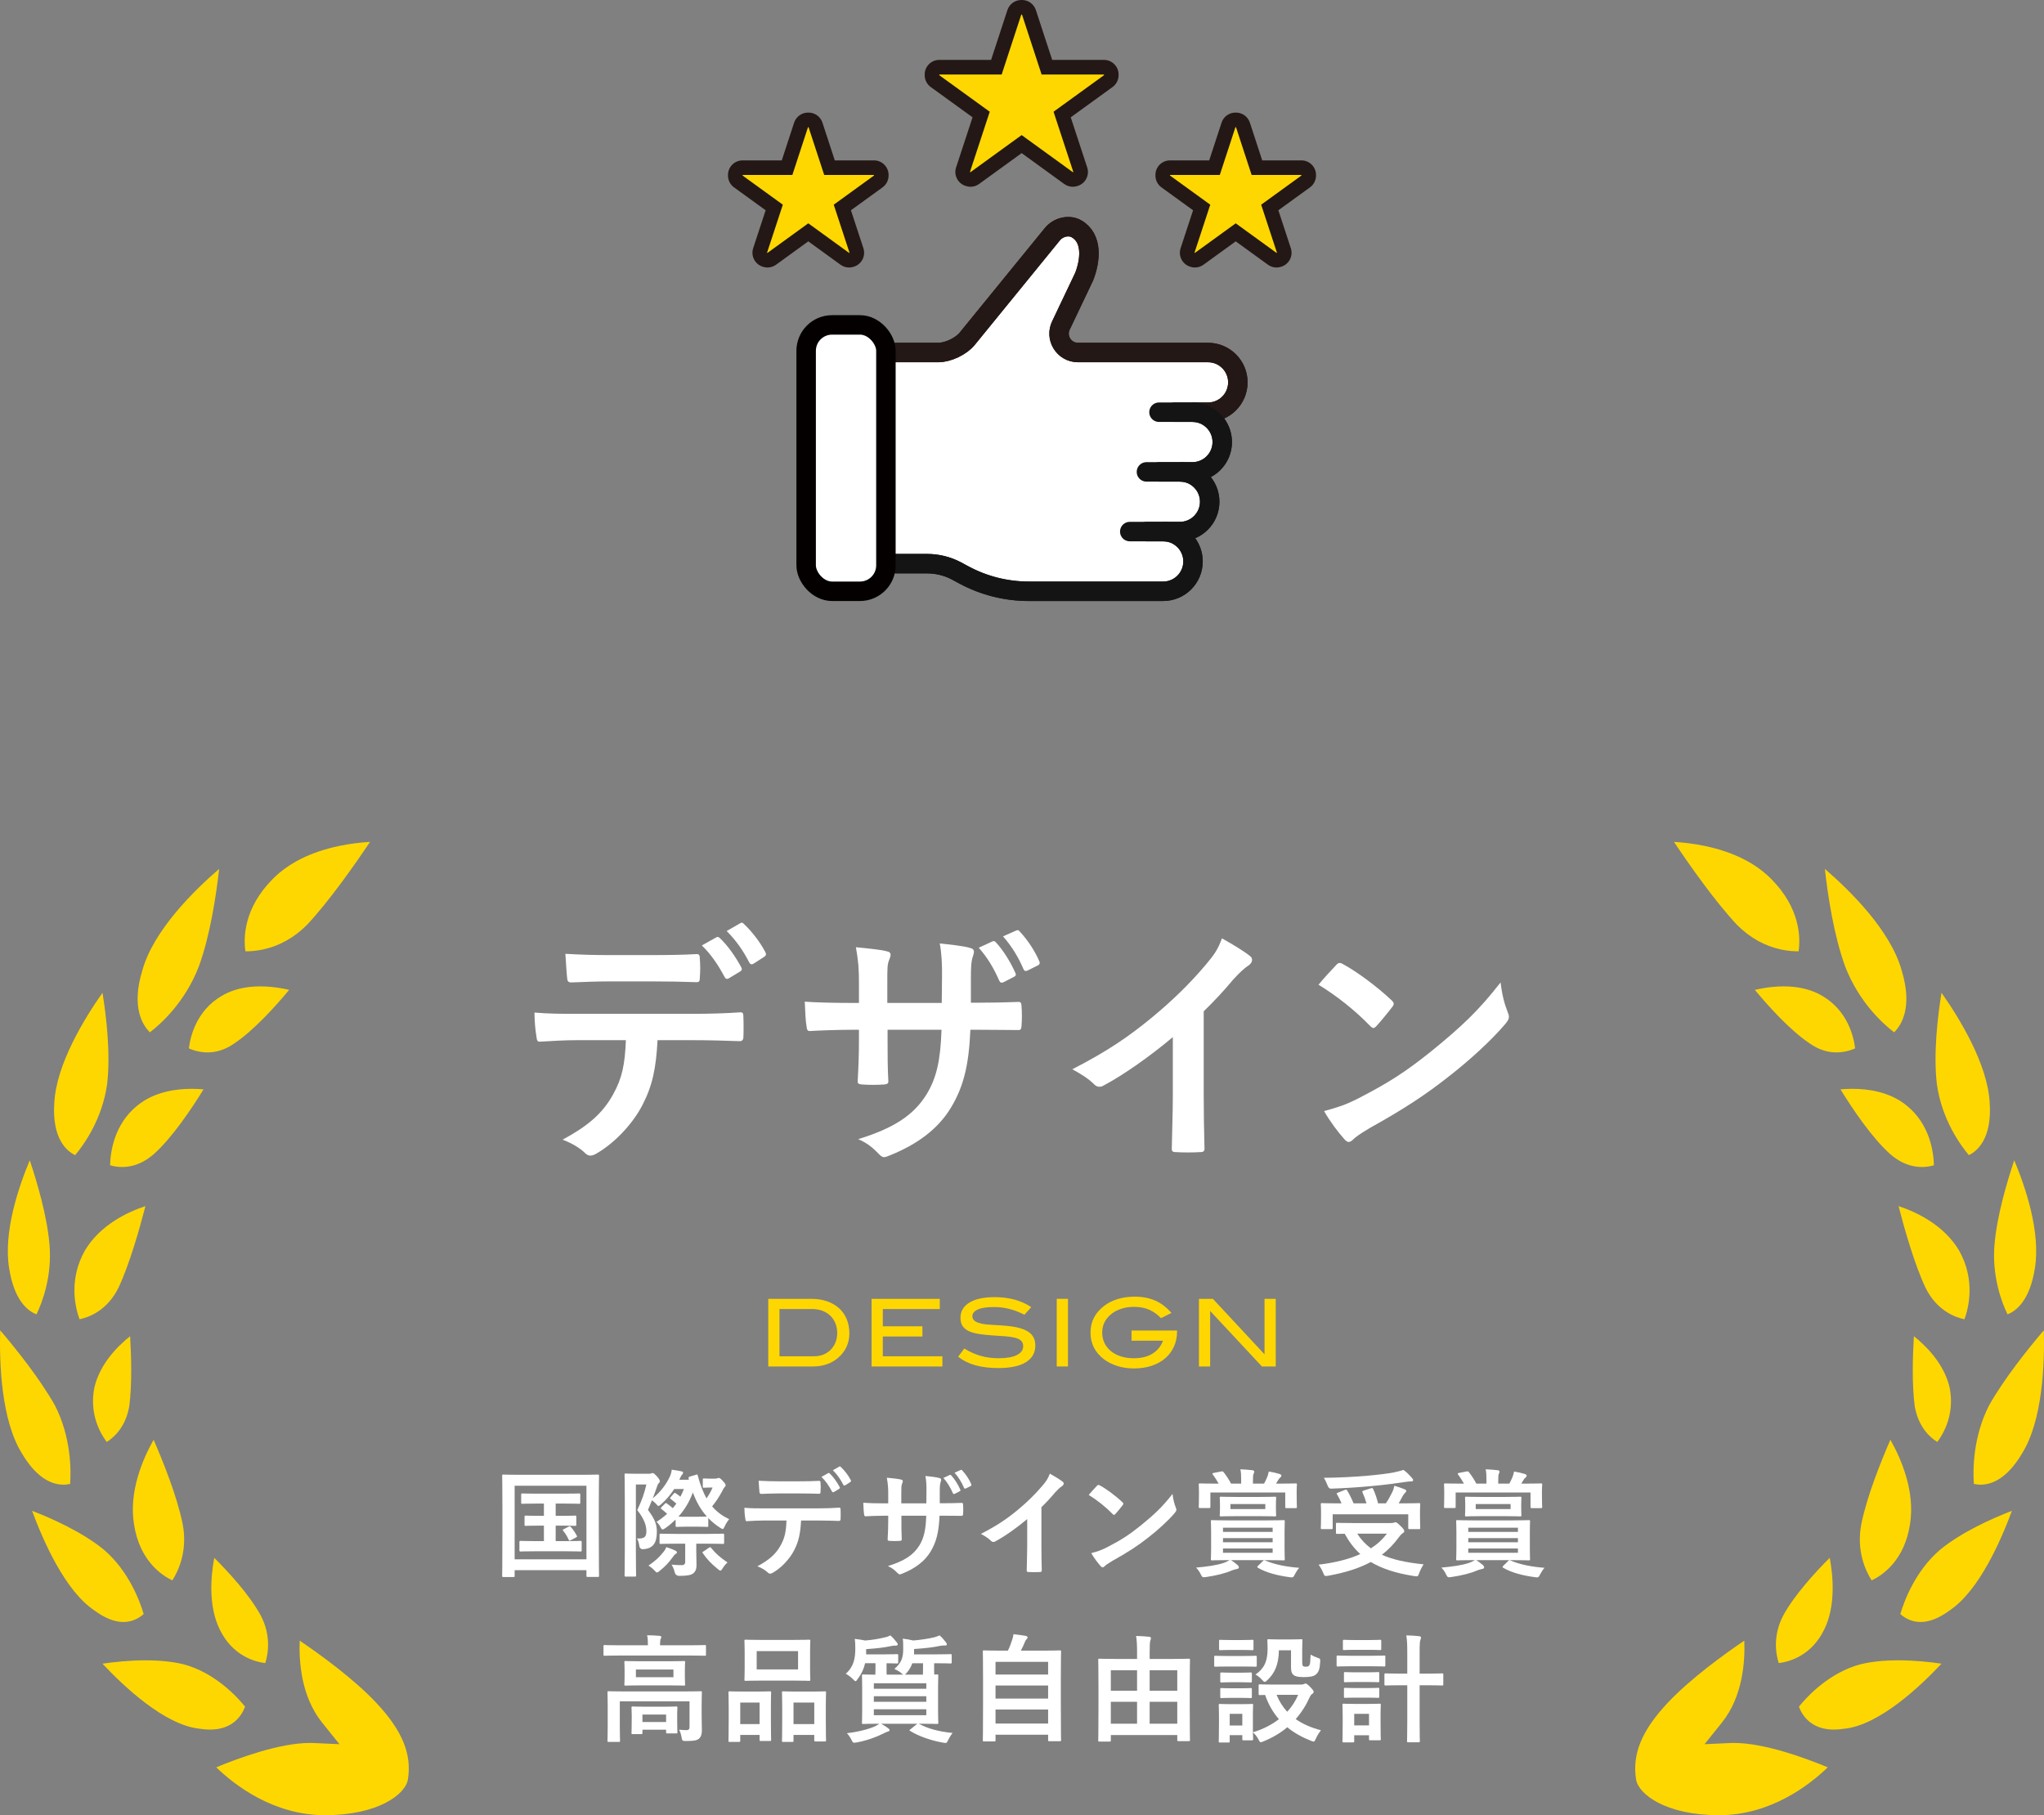 <?xml version="1.0" encoding="UTF-8"?><svg id="b" xmlns="http://www.w3.org/2000/svg" viewBox="0 0 420 373"><rect x="0" y="0" width="420" height="373" fill="#808080" stroke="none"/><defs><style>.d,.e,.f,.g{fill:#fff;}.d,.g,.h,.i{stroke-linecap:round;stroke-width:4px;}.d,.h{stroke:#231815;}.d,.h,.i{stroke-miterlimit:10;}.j{fill:#231815;}.f,.k{opacity:0;}.g{stroke:#040000;stroke-linejoin:round;}.l{fill:gold;}.h,.i{fill:none;}.i{stroke:#141414;}</style></defs><g id="c"><g class="k"><rect class="l" y="3" width="420" height="370" rx="30" ry="30"/></g><rect class="f" x="150" y="3" width="120" height="120"/><path class="d" d="M173.71,115.825h16.739c2.091,0,4.155.486,6.008,1.453.532.278,1.081.577,1.631.88,4.093,2.194,8.664,3.342,13.308,3.342h27.612c3.387,0,6.133-2.746,6.133-6.133,0-3.387-2.746-6.133-6.133-6.133h3.428c3.387,0,6.133-2.745,6.133-6.133s-2.746-6.133-6.133-6.133h2.577c3.387,0,6.133-2.745,6.133-6.132,0-3.387-2.746-6.133-6.133-6.133h3.207c3.387,0,6.133-2.745,6.133-6.133,0-3.387-2.745-6.133-6.133-6.133h-26.722c-2.912,0-4.787-3.088-3.444-5.672l.013-.026-.013.026,4.715-9.913c1.297-3.297,1.814-7.928-1.616-9.857h0c-1.512-.85-3.709-.345-4.908,1.126l-17.503,21.49c-1.266,1.555-3.942,2.826-5.947,2.826h-19.086"/><path class="h" d="M241.357,84.704h6.863c3.387,0,6.133-2.746,6.133-6.133h0c0-3.387-2.746-6.133-6.133-6.133h-26.722c-2.912,0-4.787-3.088-3.444-5.672l.014-.026-.014.026,4.715-9.913c1.298-3.298,1.814-7.929-1.615-9.857h-0c-1.511-.85-3.709-.345-4.908,1.127l-17.503,21.49c-1.266,1.554-3.942,2.826-5.947,2.826h-8.586"/><path class="i" d="M184.21,115.825h6.239c2.091,0,4.155.486,6.008,1.453.533.278,1.08.577,1.631.88,4.093,2.194,8.664,3.342,13.308,3.342h27.612c3.387,0,6.133-2.746,6.133-6.133h0c0-3.387-2.746-6.133-6.133-6.133h-6.863"/><path class="i" d="M238.15,96.969h6.863c3.387,0,6.133-2.745,6.133-6.132h0c0-3.387-2.746-6.133-6.133-6.133h-6.863"/><path class="i" d="M235.573,109.234h6.863c3.387,0,6.133-2.746,6.133-6.133h0c0-3.387-2.746-6.133-6.133-6.133h-6.863"/><rect class="g" x="165.647" y="66.763" width="16.391" height="54.737" rx="5.328" ry="5.328"/><path class="l" d="M199.416,36.879c-.168,0-.337-.028-.5-.086l-.11-.039c-.769-.272-1.179-1.108-.925-1.882l3.724-11.338-9.479-6.864c-.39-.282-.62-.734-.62-1.215v-.146c0-.829.671-1.5,1.5-1.5h11.732l3.69-11.275c.202-.616.777-1.033,1.426-1.033h.146c.648,0,1.224.417,1.426,1.033l3.69,11.275h11.732c.829,0,1.5.671,1.5,1.5v.146c0,.481-.23.933-.62,1.215l-9.478,6.864,3.724,11.339c.253.772-.154,1.605-.919,1.88l-.109.039c-.165.059-.336.088-.506.088-.312,0-.621-.097-.88-.286l-9.632-6.981-9.63,6.981c-.259.188-.568.286-.88.286Z"/><path class="j" d="M210,3l4.029,12.308h12.819v.146l-10.365,7.506,4.065,12.379-.109.039-10.513-7.62-10.511,7.62-.11-.039,4.066-12.379-10.366-7.506v-.146h12.819l4.029-12.308h.146M210,0h-.146c-1.297,0-2.448.834-2.851,2.067l-3.353,10.241h-10.645c-1.657,0-3,1.343-3,3v.146c0,.962.461,1.866,1.241,2.43l8.592,6.222-3.383,10.298c-.509,1.551.315,3.224,1.855,3.766l.11.039c.324.114.661.17.995.17.624,0,1.242-.195,1.761-.571l8.75-6.343,8.752,6.344c.519.376,1.137.571,1.761.571.339,0,.679-.057,1.007-.174l.109-.039c1.533-.547,2.35-2.215,1.843-3.762l-3.382-10.298,8.591-6.222c.779-.564,1.24-1.468,1.24-2.43v-.146c0-1.657-1.343-3-3-3h-10.645l-3.353-10.241c-.404-1.233-1.554-2.067-2.851-2.067h0Z"/><path class="l" d="M157.7,53.469c-.167,0-.334-.028-.496-.084-.771-.27-1.272-1.139-1.018-1.915l2.902-8.835-7.383-5.347c-.39-.282-.62-.734-.62-1.215v-.117c0-.829.671-1.5,1.5-1.5h9.14l2.876-8.786c.202-.616.777-1.033,1.426-1.033h.117c.648,0,1.224.417,1.426,1.033l2.876,8.786h9.14c.829,0,1.5.671,1.5,1.5v.117c0,.481-.23.933-.62,1.215l-7.382,5.346,2.902,8.836c.254.774-.156,1.61-.925,1.882-.178.063-.375.095-.574.095-.322,0-.646-.085-.894-.264l-7.507-5.441-7.505,5.441c-.259.188-.568.286-.88.286Z"/><path class="j" d="M166.144,26.137l3.214,9.819h10.227v.117l-8.269,5.989,3.243,9.876-.087.031-8.387-6.079-8.386,6.079-.088-.031,3.244-9.876-8.27-5.989v-.117h10.227l3.214-9.819h.117M166.144,23.137h-.117c-1.297,0-2.448.834-2.851,2.067l-2.538,7.753h-8.053c-1.657,0-3,1.343-3,3v.117c0,.962.461,1.866,1.241,2.43l6.496,4.704-2.561,7.795c-.51,1.552.316,3.226,1.857,3.767l.088.031c.323.113.659.169.993.169.624,0,1.242-.195,1.761-.571l6.625-4.803,6.626,4.803c.519.376,1.137.571,1.761.571.338,0,.678-.057,1.005-.173l.087-.031c1.534-.545,2.353-2.215,1.845-3.763l-2.56-7.795,6.495-4.704c.779-.564,1.24-1.468,1.24-2.43v-.117c0-1.657-1.343-3-3-3h-8.053l-2.538-7.753c-.404-1.233-1.554-2.067-2.851-2.067h0Z"/><path class="l" d="M245.528,53.469c-.167,0-.334-.028-.496-.084-.771-.27-1.272-1.139-1.018-1.915l2.902-8.835-7.383-5.347c-.39-.282-.62-.734-.62-1.215v-.117c0-.829.671-1.5,1.5-1.5h9.14l2.876-8.786c.202-.616.777-1.033,1.426-1.033h.117c.648,0,1.224.417,1.426,1.033l2.876,8.786h9.14c.829,0,1.5.671,1.5,1.5v.117c0,.481-.23.933-.62,1.215l-7.382,5.346,2.902,8.836c.254.774-.156,1.61-.925,1.882-.178.063-.375.095-.574.095-.322,0-.646-.085-.894-.264l-7.507-5.441-7.505,5.441c-.259.188-.568.286-.88.286Z"/><path class="j" d="M253.973,26.137l3.214,9.819h10.227v.117l-8.269,5.989,3.243,9.876-.087.031-8.387-6.079-8.386,6.079-.088-.031,3.244-9.876-8.27-5.989v-.117h10.227l3.214-9.819h.117M253.973,23.137h-.117c-1.297,0-2.448.834-2.851,2.067l-2.538,7.753h-8.053c-1.657,0-3,1.343-3,3v.117c0,.962.461,1.866,1.241,2.43l6.496,4.704-2.561,7.795c-.51,1.552.316,3.226,1.857,3.767l.088.031c.323.114.659.169.993.169.624,0,1.242-.195,1.761-.571l6.625-4.803,6.626,4.803c.519.376,1.137.571,1.761.571.338,0,.678-.057,1.005-.173l.087-.031c1.534-.545,2.353-2.215,1.845-3.763l-2.56-7.795,6.495-4.704c.779-.564,1.24-1.468,1.24-2.43v-.117c0-1.657-1.343-3-3-3h-8.053l-2.538-7.753c-.404-1.233-1.554-2.067-2.851-2.067h0Z"/><path class="e" d="M135.112,213.741c-.312,5.825-1.04,9.312-3.071,13.267-2.08,4.058-5.825,7.856-9.155,9.834-.571.366-1.094.625-1.562.625-.361,0-.728-.156-1.094-.518-1.04-1.045-2.808-2.085-4.629-2.759,5.098-2.759,8.169-5.308,10.356-9.263,1.924-3.433,2.441-6.245,2.651-11.187h-9.888c-2.598,0-5.151.156-7.803.312-.469.049-.625-.312-.679-.991-.259-1.455-.415-3.433-.415-4.995,2.915.264,5.83.264,8.848.264h23.359c4.062,0,7.08-.107,10.146-.312.522,0,.576.312.576,1.04.049.674.049,3.33,0,4.004,0,.679-.312.884-.781.884-2.705-.103-6.299-.205-9.888-.205h-6.973ZM124.81,201.671c-2.393,0-4.473.103-7.388.205-.679,0-.835-.259-.884-.884-.156-1.25-.21-3.12-.366-4.995,3.643.21,6.299.259,8.638.259h9.575c2.915,0,6.191-.049,8.794-.205.518,0,.625.312.625.986.103,1.25.103,2.549,0,3.799,0,.728-.107.991-.679.991-2.808-.107-5.879-.156-8.74-.156h-9.575ZM147.183,192.613c.264-.156.469-.103.732.156,1.509,1.406,3.174,3.696,4.419,6.04.156.308.156.571-.259.83l-2.339,1.406c-.366.205-.625.103-.835-.264-1.353-2.549-2.808-4.683-4.683-6.504l2.964-1.665ZM152.129,189.703c.312-.21.469-.107.728.156,1.768,1.665,3.433,3.901,4.424,5.825.156.312.205.625-.264.938l-2.183,1.406c-.469.259-.728.049-.884-.264-1.196-2.339-2.656-4.473-4.634-6.45l2.812-1.611Z"/><path class="e" d="M201.318,206.041c2.549,0,5.464-.054,7.856-.156.625-.054.674.259.728.83.103,1.304.103,2.812,0,4.111-.054.679-.156.884-.884.835-1.768,0-4.941-.054-7.495-.054h-2.129c-.312,7.441-1.46,11.812-4.009,16.025-2.603,4.321-6.816,7.441-12.28,9.678-.728.312-1.143.469-1.455.469s-.571-.156-.991-.571c-1.558-1.611-2.549-2.344-4.316-3.125,7.388-2.285,11.396-4.941,14.048-9.209,2.031-3.33,2.861-6.919,3.071-13.267h-11.084v1.875c0,3.066,0,5.879.156,8.638.054.571-.312.674-.884.728-1.353.103-3.071.103-4.478,0-.674-.054-.986-.156-.933-.728.151-2.71.259-5.259.259-8.535v-1.978h-1.562c-2.808,0-6.973.156-8.584.259-.415,0-.571-.312-.625-.986-.21-1.094-.259-2.915-.366-5.049,2.188.156,5.571.259,9.575.259h1.562v-3.794c0-3.33-.107-4.634-.625-7.651,2.705.259,5.254.522,6.348.835.571.103.781.361.781.728,0,.312-.156.674-.312,1.089-.366.938-.366,1.46-.366,5v3.794h11.187l.054-5.098c.054-2.915-.103-5.308-.469-7.129,1.978.21,4.839.522,6.089.884.728.156.938.42.938.835,0,.205-.054.518-.21.938-.361.986-.415,2.339-.415,4.575v4.946h1.821ZM203.921,193.448c.259-.103.469-.103.728.21,1.406,1.509,2.915,3.848,4.004,6.294.156.366.107.571-.312.781l-2.129,1.094c-.42.205-.679.103-.889-.312-1.143-2.603-2.441-4.79-4.214-6.768l2.812-1.299ZM208.809,191.212c.312-.156.469-.107.732.205,1.66,1.772,3.174,4.111,4.004,6.089.156.312.156.679-.312.884l-2.08,1.04c-.469.21-.679.054-.835-.259-1.04-2.446-2.393-4.683-4.214-6.763l2.705-1.196Z"/><path class="e" d="M247.339,225.03c0,3.594.054,6.66.156,10.825.054.674-.21.884-.781.884-1.665.103-3.54.103-5.205,0-.571,0-.776-.21-.728-.835.054-3.745.21-7.124.21-10.664v-12.124c-4.58,3.853-10.146,7.803-14.312,9.99-.259.156-.518.21-.776.21-.42,0-.732-.156-1.094-.522-1.196-1.196-2.915-2.236-4.478-3.071,7.183-3.691,11.606-6.709,16.392-10.664,4.111-3.384,7.856-7.026,11.084-10.874,1.768-2.085,2.446-3.125,3.276-5.361,2.344,1.299,4.634,2.705,5.776,3.643.312.21.415.522.415.781,0,.415-.312.884-.728,1.143-.884.576-1.719,1.353-3.12,2.861-2.031,2.446-3.955,4.478-6.089,6.558v17.222Z"/><path class="e" d="M274.57,198.287c.205-.259.469-.415.728-.415.21,0,.415.103.679.259,2.651,1.406,6.973,4.58,9.937,7.388.312.312.469.522.469.728,0,.21-.103.42-.312.679-.781,1.04-2.5,3.12-3.228,3.901-.259.259-.415.415-.625.415-.205,0-.415-.156-.674-.415-3.125-3.228-6.87-6.191-10.615-8.481,1.143-1.406,2.651-3.018,3.643-4.058ZM279.097,225.709c6.348-3.281,9.731-5.464,14.985-9.678,6.348-5.151,9.834-8.481,14.258-14.155.312,2.603.781,4.37,1.455,6.089.156.366.259.679.259.991,0,.464-.259.884-.83,1.558-2.759,3.228-7.231,7.388-11.968,11.03-4.316,3.384-8.691,6.299-15.713,10.2-2.344,1.406-3.018,1.924-3.486,2.393-.312.312-.625.522-.938.522-.259,0-.571-.21-.884-.576-1.304-1.455-2.915-3.589-4.165-5.771,2.656-.732,4.268-1.196,7.026-2.603Z"/><path class="e" d="M103.447,324.058c-.239,0-.264-.02-.264-.264,0-.166.049-1.772.049-9.199v-4.766c0-4.741-.049-6.421-.049-6.562,0-.239.024-.264.264-.264.166,0,.957.049,3.188.049h13.008c2.227,0,3.018-.049,3.184-.049.239,0,.264.024.264.264,0,.142-.049,1.821-.049,5.747v5.562c0,7.422.049,9.053.049,9.199,0,.239-.024.264-.264.264h-2.061c-.239,0-.264-.024-.264-.264v-1.128h-14.756v1.147c0,.244-.024.264-.264.264h-2.036ZM105.747,320.421h14.756v-15.117h-14.756v15.117ZM115.425,311.485c1.919,0,2.588-.049,2.734-.049.239,0,.259.024.259.264v1.582c0,.239-.02.264-.259.264-.146,0-.815-.049-2.734-.049h-1.245v3.184h1.963c2.231,0,2.949-.049,3.091-.049.264,0,.288.024.288.264v1.655c0,.239-.024.264-.288.264-.142,0-.859-.049-3.091-.049h-6.035c-2.227,0-2.944.049-3.091.049-.264,0-.288-.024-.288-.264v-1.655c0-.239.024-.264.288-.264.146,0,.864.049,3.091.049h1.655v-3.184h-.938c-1.963,0-2.632.049-2.778.049-.239,0-.264-.024-.264-.264v-1.582c0-.239.024-.264.264-.264.146,0,.815.049,2.778.049h.938v-2.52h-1.392c-2.158,0-2.9.049-3.042.049-.215,0-.239-.024-.239-.264v-1.602c0-.239.024-.264.239-.264.142,0,.884.044,3.042.044h5.557c2.183,0,2.925-.044,3.066-.044.215,0,.239.024.239.264v1.602c0,.239-.024.264-.239.264-.142,0-.884-.049-3.066-.049h-1.748v2.52h1.245ZM116.865,313.687c.239-.122.283-.073.479.142.43.503.767.986,1.172,1.729.098.19.098.239-.19.381l-1.03.552c-.312.166-.361.098-.479-.166-.239-.552-.693-1.318-1.104-1.772-.166-.195-.073-.22.19-.361l.962-.503Z"/><path class="e" d="M146.948,303.843c.22,0,.386-.049.435-.073.117-.049.19-.073.312-.073.19,0,.381.122.811.601.503.527.601.742.601.884,0,.146-.098.288-.215.41-.166.166-.337.479-.503.835-.601,1.128-1.27,2.134-2.061,3.115.957,1.128,2.085,1.943,3.496,2.637-.356.43-.669.933-.908,1.46-.19.386-.264.552-.41.552-.117,0-.283-.098-.547-.264-.913-.576-1.704-1.245-2.422-1.987v1.558c0,.239-.024.264-.264.264-.142,0-.552-.049-2.061-.049h-2.061c-1.484,0-1.914.049-2.061.049-.239,0-.264-.024-.264-.264v-1.245c-.669.645-1.362,1.245-2.129,1.772-.264.166-.435.264-.552.264-.146,0-.239-.146-.386-.41-.264-.552-.552-.884-.859-1.147.811-.527,1.533-1.079,2.178-1.655-.337-.332-.718-.645-1.147-.981-.22-.142-.195-.19.024-.43l.62-.625c.215-.239.264-.239.479-.073.454.312.815.601,1.196.938.264-.288.483-.625.723-.938-.386-.332-.723-.62-1.128-.933-.117-.073-.166-.117-.166-.19s.068-.146.19-.264l.552-.649c.117-.117.166-.166.239-.166s.142.049.239.122c.337.215.625.43.908.669.264-.503.503-1.006.723-1.582h-1.992c-.767,1.177-1.675,2.251-2.705,3.14-.264.215-.405.337-.527.337-.142,0-.264-.146-.527-.459-.215-.239-.552-.503-.815-.693l-.815,1.963c1.44,1.968,1.821,2.949,1.821,4.531,0,2.3-.791,3.398-2.778,3.545q-.742.049-.835-.742c-.098-.625-.264-1.152-.483-1.465,1.44.073,1.943-.215,1.943-1.484,0-1.196-.454-2.539-1.87-4.336.981-2.109,1.436-3.398,1.87-5.269h-2.158v13.535c0,3.281.049,5.005.049,5.127,0,.239-.024.264-.264.264h-1.87c-.215,0-.239-.024-.239-.264,0-.146.049-1.772.049-5.103v-10.376c0-3.354-.049-5.005-.049-5.171,0-.239.024-.264.239-.264.171,0,.698.044,1.797.044h2.949c.215,0,.381-.02.479-.068.117-.049.215-.073.337-.073.166,0,.332.122.933.767.454.552.503.718.503.908,0,.171-.049.288-.215.41-.171.166-.288.479-.386.791-.264.767-.527,1.509-.835,2.3,1.626-1.318,2.827-2.925,3.613-4.697.146-.405.244-.791.288-1.172.742.093,1.465.239,1.968.332.288.073.356.171.356.288,0,.122-.068.239-.142.337-.122.098-.239.239-.41.625l-.215.479h1.968c-.024-.049-.049-.122-.049-.195-.073-.239-.024-.381.239-.454l1.221-.356c.288-.098.312-.146.386.093.522,1.968,1.123,3.501,1.816,4.746.483-.698.913-1.44,1.25-2.231h-.576c-.649,0-1.03.049-1.177.049-.239,0-.264-.024-.264-.264v-1.387c0-.239.024-.264.264-.264.146,0,.503.049,1.465.049h.811ZM136.289,318.956c.239-.264.479-.669.625-1.05.718.239,1.362.479,1.914.762.195.098.264.22.264.312,0,.122-.068.239-.215.312-.239.122-.381.312-.601.625-.767,1.074-1.558,1.963-2.754,2.896-.264.215-.381.312-.503.312-.166,0-.288-.142-.576-.454-.332-.361-.859-.767-1.196-.957,1.484-1.006,2.373-1.895,3.042-2.759ZM138.975,317.208c-2.256,0-3.042.049-3.188.049-.239,0-.264-.024-.264-.264v-1.558c0-.264.024-.288.264-.288.146,0,.933.049,3.188.049h6.372c2.251,0,3.018-.049,3.159-.049.264,0,.288.024.288.288v1.558c0,.239-.024.264-.288.264-.142,0-.908-.049-3.159-.049h-2.275v1.68c0,.718.044,1.865.044,2.754,0,.864-.264,1.367-.742,1.724-.454.288-1.123.454-2.778.454q-.767,0-.957-.742c-.142-.596-.386-1.172-.645-1.558.859.073,1.65.098,2.153.098.386,0,.649-.215.649-.669v-3.74h-1.821ZM143.213,311.675c1.436,0,1.87-.049,2.036-.049-1.196-1.318-2.134-2.92-2.876-4.937-.742,1.992-1.748,3.594-2.969,4.961.288.024.791.024,1.748.024h2.061ZM145.659,318.048c.117-.098.215-.122.259-.122.098,0,.146.073.22.171.908,1.123,1.914,2.012,3.354,2.969-.337.264-.723.742-.986,1.177-.215.356-.332.503-.479.503-.117,0-.288-.122-.576-.361-1.245-1.006-2.178-1.963-3.042-3.232-.142-.22-.093-.22.195-.386l1.055-.718Z"/><path class="e" d="M164.604,312.442c-.146,2.681-.479,4.287-1.416,6.108-.957,1.87-2.681,3.618-4.214,4.526-.264.171-.503.288-.718.288-.171,0-.337-.073-.503-.239-.479-.479-1.294-.957-2.134-1.27,2.349-1.27,3.76-2.441,4.766-4.263.889-1.582,1.128-2.876,1.226-5.151h-4.556c-1.196,0-2.368.073-3.594.142-.215.024-.283-.142-.308-.454-.122-.669-.195-1.582-.195-2.3,1.343.122,2.686.122,4.072.122h10.757c1.87,0,3.262-.049,4.673-.146.239,0,.264.146.264.479.024.312.024,1.533,0,1.846,0,.312-.142.405-.361.405-1.245-.044-2.896-.093-4.551-.093h-3.208ZM159.858,306.885c-1.099,0-2.061.044-3.398.093-.312,0-.386-.117-.41-.405-.068-.576-.093-1.44-.166-2.3,1.675.093,2.9.117,3.975.117h4.409c1.343,0,2.852-.024,4.048-.093.239,0,.288.142.288.454.049.576.049,1.172,0,1.748,0,.337-.049.454-.312.454-1.294-.044-2.705-.068-4.023-.068h-4.409ZM170.161,302.716c.122-.073.215-.049.337.073.693.645,1.46,1.699,2.036,2.778.073.142.073.264-.122.381l-1.074.649c-.171.093-.288.049-.386-.122-.625-1.172-1.294-2.153-2.158-2.993l1.367-.767ZM172.437,301.373c.146-.093.215-.049.337.073.815.767,1.582,1.797,2.036,2.681.073.146.098.288-.122.435l-1.006.645c-.215.122-.332.024-.405-.117-.552-1.079-1.221-2.061-2.134-2.974l1.294-.742Z"/><path class="e" d="M193.94,308.897c1.177,0,2.515-.024,3.618-.073.288-.024.312.122.337.386.049.596.049,1.289,0,1.89-.024.312-.073.41-.41.386-.811,0-2.275-.024-3.447-.024h-.981c-.146,3.423-.674,5.435-1.846,7.378-1.196,1.987-3.14,3.423-5.654,4.453-.337.146-.527.22-.669.22-.146,0-.264-.073-.454-.264-.723-.742-1.177-1.079-1.992-1.44,3.403-1.055,5.249-2.275,6.47-4.238.933-1.533,1.318-3.188,1.411-6.108h-5.103v.859c0,1.416,0,2.71.073,3.979.024.264-.142.312-.405.332-.625.049-1.416.049-2.061,0-.312-.02-.454-.068-.435-.332.073-1.245.122-2.422.122-3.931v-.908h-.718c-1.294,0-3.213.068-3.955.117-.19,0-.264-.142-.288-.454-.093-.503-.117-1.343-.166-2.324,1.006.073,2.563.122,4.409.122h.718v-1.748c0-1.533-.049-2.134-.288-3.525,1.245.122,2.422.239,2.925.386.264.049.356.166.356.332,0,.146-.068.312-.142.503-.166.435-.166.674-.166,2.305v1.748h5.146l.024-2.349c.024-1.343-.049-2.446-.215-3.281.913.093,2.227.239,2.803.405.337.073.43.19.43.386,0,.093-.02.239-.093.43-.171.454-.19,1.079-.19,2.109v2.275h.835ZM195.142,303.096c.117-.044.215-.044.332.098.649.693,1.343,1.772,1.846,2.9.073.166.049.264-.142.356l-.986.503c-.19.098-.308.049-.405-.142-.527-1.196-1.128-2.202-1.938-3.115l1.294-.601ZM197.393,302.066c.142-.068.215-.044.332.098.771.815,1.465,1.895,1.846,2.803.073.146.073.312-.142.41l-.957.479c-.22.093-.312.024-.386-.122-.479-1.123-1.104-2.153-1.938-3.115l1.245-.552Z"/><path class="e" d="M213.989,317.642c0,1.65.024,3.066.073,4.98.024.312-.093.405-.356.405-.767.049-1.631.049-2.397,0-.264,0-.361-.093-.337-.381.024-1.724.098-3.281.098-4.912v-5.581c-2.109,1.772-4.673,3.594-6.587,4.6-.122.073-.239.098-.361.098-.19,0-.337-.073-.503-.239-.552-.552-1.343-1.03-2.061-1.416,3.306-1.699,5.342-3.091,7.549-4.912,1.89-1.558,3.613-3.232,5.103-5.005.811-.957,1.123-1.436,1.509-2.466,1.074.596,2.129,1.245,2.656,1.675.146.098.195.239.195.361,0,.19-.146.405-.337.527-.41.264-.791.62-1.44,1.313-.933,1.128-1.816,2.061-2.803,3.022v7.93Z"/><path class="e" d="M225.386,305.328c.093-.122.215-.195.337-.195.093,0,.19.049.308.122,1.226.645,3.213,2.109,4.575,3.403.146.142.22.239.22.332,0,.098-.049.195-.146.312-.356.479-1.147,1.44-1.484,1.797-.122.122-.19.19-.288.19s-.19-.068-.312-.19c-1.436-1.484-3.159-2.852-4.888-3.906.527-.645,1.226-1.387,1.68-1.865ZM227.471,317.95c2.92-1.509,4.478-2.515,6.899-4.453,2.92-2.373,4.526-3.906,6.562-6.519.142,1.201.361,2.012.669,2.803.073.171.122.312.122.459,0,.215-.122.405-.386.718-1.27,1.484-3.33,3.398-5.508,5.078-1.987,1.558-3.999,2.896-7.236,4.692-1.074.649-1.387.889-1.602,1.104-.146.146-.288.239-.435.239-.117,0-.264-.093-.405-.264-.601-.669-1.343-1.65-1.919-2.656,1.226-.337,1.968-.552,3.237-1.201Z"/><path class="e" d="M252.954,320.587c.547.361.884.625,1.338,1.006.264.239.264.386.264.527,0,.122-.142.239-.405.288-.288.049-.527.117-1.006.288-1.367.596-3.188,1.055-5.317,1.362-.215.024-.41.049-.503.049-.288,0-.361-.142-.601-.62-.239-.503-.601-1.03-.957-1.367,2.227-.19,4.238-.479,5.654-.957.308-.098.859-.337,1.245-.576h-.312c-2.3,0-3.14.049-3.281.049-.239,0-.264-.024-.264-.264,0-.146.049-.767.049-2.183v-3.374c0-1.416-.049-2.036-.049-2.183,0-.239.024-.264.264-.264.142,0,.981.049,3.159.049h8.169c2.324,0,3.164-.049,3.311-.049.264,0,.283.024.283.264,0,.146-.044.767-.044,2.183v3.374c0,1.416.044,2.036.044,2.183,0,.239-.02.264-.283.264-.146,0-.986-.049-3.311-.049h-7.446ZM250.894,302.379c.308-.049.381-.049.527.122.527.669,1.123,1.558,1.533,2.368h2.08v-.645c0-1.104-.02-1.675-.166-2.3.889.024,1.655.098,2.49.19.22.024.361.146.361.264,0,.195-.049.312-.142.479-.098.239-.122.649-.122,1.558v.454h2.275c.239-.381.386-.762.601-1.221.142-.332.264-.693.381-1.27.791.122,1.582.312,2.275.527.195.073.312.19.312.312,0,.19-.098.288-.239.405-.19.146-.312.337-.43.527-.146.264-.288.503-.435.718h.84c2.227,0,3.018-.044,3.188-.044.239,0,.264.024.264.264,0,.142-.049.552-.049,1.123v.938c0,2.012.049,2.344.049,2.466,0,.264-.024.288-.264.288h-1.87c-.239,0-.264-.024-.264-.288v-2.925h-15.381v2.925c0,.239-.024.264-.264.264h-1.846c-.264,0-.283-.024-.283-.264,0-.146.044-.479.044-2.466v-.747c0-.762-.044-1.147-.044-1.313,0-.239.02-.264.283-.264.146,0,.962.044,3.164.044h.649c-.337-.596-.767-1.289-1.177-1.816-.166-.22-.142-.337.166-.386l1.489-.288ZM258.916,307.603c2.134,0,2.876-.049,3.018-.049.264,0,.288.024.288.264,0,.142-.044.405-.044,1.245v1.006c0,.84.044,1.104.044,1.245,0,.264-.024.288-.288.288-.142,0-.884-.049-3.018-.049h-5.005c-2.109,0-2.852.049-3.018.049-.239,0-.264-.024-.264-.288,0-.142.049-.405.049-1.245v-1.006c0-.84-.049-1.079-.049-1.245,0-.239.024-.264.264-.264.166,0,.908.049,3.018.049h5.005ZM251.299,314.791h10.205v-.864h-10.205v.864ZM261.504,316.92v-.859h-10.205v.859h10.205ZM261.504,318.189h-10.205v.889h10.205v-.889ZM252.832,310.093h7.163v-1.03h-7.163v1.03ZM259.468,320.801c.239-.239.312-.239.503-.142,1.943.835,4.287,1.294,6.997,1.509-.312.312-.649.859-.913,1.362-.239.483-.332.601-.596.601-.122,0-.239,0-.527-.049-2.446-.332-4.697-.908-6.445-1.914-.215-.122-.19-.215.049-.454l.933-.913Z"/><path class="e" d="M285.771,312.969c.356,0,.576-.049.645-.073.122-.049.215-.098.312-.098.215,0,.43.146,1.128.84.596.576.693.815.693,1.006,0,.171-.098.264-.288.386-.166.117-.454.332-.791.815-1.055,1.436-2.202,2.632-3.521,3.638,2.227,1.006,5.005,1.606,8.574,1.968-.356.527-.669,1.172-.908,1.797-.19.527-.239.669-.552.669-.098,0-.264-.024-.454-.049-3.735-.576-6.611-1.509-8.936-2.896-2.446,1.313-5.317,2.202-8.745,2.822-.239.049-.361.049-.503.049-.264,0-.337-.142-.527-.62-.264-.649-.645-1.294-.957-1.704,3.403-.405,6.25-1.123,8.574-2.178-1.27-1.152-2.3-2.515-3.208-4.17-.889,0-1.44.024-1.533.024-.239,0-.264-.024-.264-.264v-1.748c0-.239.024-.264.264-.264.142,0,.933.049,3.257.049h7.739ZM276.333,306.163c.288-.117.381-.068.503.146.454.767.933,1.699,1.294,2.612h2.656c-.215-.767-.503-1.558-.815-2.231-.093-.215-.044-.308.244-.405l1.46-.454c.264-.073.356-.098.479.142.405.864.791,1.987,1.006,2.949h1.606c.576-.84,1.006-1.68,1.387-2.446.171-.381.264-.693.361-1.172.815.239,1.484.479,2.085.718.239.098.356.19.356.361,0,.142-.117.264-.264.405-.19.19-.332.386-.527.742-.239.454-.479.913-.767,1.392h1.03c2.207,0,2.998-.049,3.14-.049.239,0,.264.024.264.264,0,.142-.049.552-.049,1.196v1.392c0,1.533.049,2.085.049,2.227,0,.239-.024.264-.264.264h-1.938c-.239,0-.264-.024-.264-.264v-2.778h-15.527v2.778c0,.239-.02.264-.259.264h-1.919c-.239,0-.264-.024-.264-.264,0-.142.049-.693.049-2.251v-1.201c0-.811-.049-1.196-.049-1.362,0-.239.024-.264.264-.264.142,0,.933.049,3.14.049h.859c-.264-.649-.596-1.318-.908-1.821-.142-.215-.142-.264.19-.386l1.392-.552ZM290.107,303.673c.166.19.264.337.264.503,0,.146-.122.239-.386.239-.308,0-.693.024-1.147.098-2.349.337-4.194.601-7.09.864-2.539.239-5.439.43-8.218.522q-.527.024-.767-.718c-.215-.552-.459-1.099-.742-1.509,3.042-.024,6.177-.19,8.979-.43,2.397-.215,4.028-.43,5.366-.669.84-.171,1.44-.337,2.017-.527.693.479,1.221,1.074,1.724,1.626ZM278.896,315.147c.767,1.226,1.699,2.207,2.803,3.018,1.338-.859,2.417-1.865,3.281-3.018h-6.084Z"/><path class="e" d="M303.354,320.587c.547.361.884.625,1.338,1.006.264.239.264.386.264.527,0,.122-.142.239-.405.288-.288.049-.527.117-1.006.288-1.367.596-3.188,1.055-5.317,1.362-.215.024-.41.049-.503.049-.288,0-.361-.142-.601-.62-.239-.503-.601-1.03-.957-1.367,2.227-.19,4.238-.479,5.654-.957.308-.098.859-.337,1.245-.576h-.312c-2.3,0-3.14.049-3.281.049-.239,0-.264-.024-.264-.264,0-.146.049-.767.049-2.183v-3.374c0-1.416-.049-2.036-.049-2.183,0-.239.024-.264.264-.264.142,0,.981.049,3.159.049h8.169c2.324,0,3.164-.049,3.311-.049.264,0,.283.024.283.264,0,.146-.044.767-.044,2.183v3.374c0,1.416.044,2.036.044,2.183,0,.239-.02.264-.283.264-.146,0-.986-.049-3.311-.049h-7.446ZM301.294,302.379c.308-.049.381-.049.527.122.527.669,1.123,1.558,1.533,2.368h2.08v-.645c0-1.104-.02-1.675-.166-2.3.889.024,1.655.098,2.49.19.22.024.361.146.361.264,0,.195-.049.312-.142.479-.098.239-.122.649-.122,1.558v.454h2.275c.239-.381.386-.762.601-1.221.142-.332.264-.693.381-1.27.791.122,1.582.312,2.275.527.195.073.312.19.312.312,0,.19-.098.288-.239.405-.19.146-.312.337-.43.527-.146.264-.288.503-.435.718h.84c2.227,0,3.018-.044,3.188-.044.239,0,.264.024.264.264,0,.142-.049.552-.049,1.123v.938c0,2.012.049,2.344.049,2.466,0,.264-.024.288-.264.288h-1.87c-.239,0-.264-.024-.264-.288v-2.925h-15.381v2.925c0,.239-.024.264-.264.264h-1.846c-.264,0-.283-.024-.283-.264,0-.146.044-.479.044-2.466v-.747c0-.762-.044-1.147-.044-1.313,0-.239.02-.264.283-.264.146,0,.962.044,3.164.044h.649c-.337-.596-.767-1.289-1.177-1.816-.166-.22-.142-.337.166-.386l1.489-.288ZM309.316,307.603c2.134,0,2.876-.049,3.018-.049.264,0,.288.024.288.264,0,.142-.044.405-.044,1.245v1.006c0,.84.044,1.104.044,1.245,0,.264-.024.288-.288.288-.142,0-.884-.049-3.018-.049h-5.005c-2.109,0-2.852.049-3.018.049-.239,0-.264-.024-.264-.288,0-.142.049-.405.049-1.245v-1.006c0-.84-.049-1.079-.049-1.245,0-.239.024-.264.264-.264.166,0,.908.049,3.018.049h5.005ZM301.699,314.791h10.205v-.864h-10.205v.864ZM311.904,316.92v-.859h-10.205v.859h10.205ZM311.904,318.189h-10.205v.889h10.205v-.889ZM303.232,310.093h7.163v-1.03h-7.163v1.03ZM309.868,320.801c.239-.239.312-.239.503-.142,1.943.835,4.287,1.294,6.997,1.509-.312.312-.649.859-.913,1.362-.239.483-.332.601-.596.601-.122,0-.239,0-.527-.049-2.446-.332-4.697-.908-6.445-1.914-.215-.122-.19-.215.049-.454l.933-.913Z"/><path class="e" d="M127.31,340.191c-2.153,0-2.896.049-3.042.049-.239,0-.264-.024-.264-.264v-1.675c0-.239.024-.264.264-.264.146,0,.889.049,3.042.049h5.82v-.073c0-.791-.02-1.416-.166-1.987.889,0,1.724.044,2.539.117.239.024.386.122.386.239,0,.171-.098.288-.171.479-.044.195-.093.503-.093,1.152v.073h6.133c2.153,0,2.896-.049,3.042-.049.239,0,.264.024.264.264v1.675c0,.239-.024.264-.264.264-.146,0-.889-.049-3.042-.049h-14.448ZM144.175,352.481c0,1.294.049,2.3.049,3.042,0,.649-.098,1.294-.576,1.729-.43.381-.981.503-2.705.503-.742,0-.767-.049-.889-.742-.093-.576-.288-1.177-.503-1.582.723.068,1.03.093,1.533.093.386,0,.601-.166.601-.669v-5.249h-14.326v5.371c0,1.772.049,2.583.049,2.705,0,.239-.024.264-.264.264h-2.061c-.239,0-.264-.024-.264-.264,0-.146.049-.864.049-2.705v-4.648c0-1.68-.049-2.397-.049-2.539,0-.239.024-.264.264-.264.166,0,.957.044,3.232.044h12.412c2.275,0,3.066-.044,3.232-.044.239,0,.264.024.264.264,0,.142-.049.981-.049,2.729v1.963ZM137.422,341.368c2.178,0,2.944-.049,3.091-.049.239,0,.264.024.264.264,0,.166-.049.527-.049,1.558v1.46c0,.981.049,1.367.049,1.509,0,.239-.024.264-.264.264-.146,0-.913-.049-3.091-.049h-5.776c-2.178,0-2.944.049-3.091.049-.239,0-.264-.024-.264-.264,0-.142.049-.527.049-1.509v-1.46c0-1.03-.049-1.392-.049-1.558,0-.239.024-.264.264-.264.146,0,.913.049,3.091.049h5.776ZM130.02,356.339c-.239,0-.264-.024-.264-.264,0-.166.049-.552.049-2.754v-.889c0-.908-.049-1.362-.049-1.509,0-.239.024-.264.264-.264.142,0,.767.049,2.588.049h3.735c1.797,0,2.417-.049,2.588-.049.239,0,.264.024.264.264,0,.146-.049.576-.049,1.27v1.055c0,2.158.049,2.539.049,2.686,0,.239-.024.264-.264.264h-1.772c-.264,0-.288-.024-.288-.264v-.503h-4.863v.645c0,.239-.024.264-.264.264h-1.724ZM138.379,343.067h-7.715v1.582h7.715v-1.582ZM132.007,353.848h4.863v-1.533h-4.863v1.533Z"/><path class="e" d="M149.946,357.945c-.239,0-.264-.024-.264-.288,0-.142.049-.815.049-4.478v-2.231c0-2.3-.049-2.969-.049-3.135,0-.244.024-.264.264-.264.171,0,.767.044,2.539.044h3.14c1.797,0,2.398-.044,2.564-.044.239,0,.264.02.264.264,0,.142-.049.835-.049,2.729v2.515c0,3.594.049,4.287.049,4.434,0,.239-.024.264-.264.264h-1.87c-.215,0-.239-.024-.239-.264v-.981h-3.975v1.147c0,.264-.024.288-.264.288h-1.895ZM152.104,354.278h3.975v-4.429h-3.975v4.429ZM163.027,336.983c2.275,0,3.042-.049,3.213-.049.239,0,.264.024.264.264,0,.166-.049.791-.049,2.227v3.477c0,1.436.049,2.061.049,2.202,0,.264-.024.288-.264.288-.171,0-.938-.049-3.213-.049h-6.611c-2.251,0-3.042.049-3.188.049-.239,0-.264-.024-.264-.288,0-.142.049-.767.049-2.202v-3.477c0-1.436-.049-2.061-.049-2.227,0-.239.024-.264.264-.264.146,0,.938.049,3.188.049h6.611ZM155.483,343.043h8.501v-3.76h-8.501v3.76ZM160.918,357.945c-.215,0-.239-.024-.239-.264,0-.166.049-.84.049-4.502v-2.231c0-2.275-.049-2.969-.049-3.115,0-.264.024-.283.239-.283.171,0,.791.044,2.637.044h3.306c1.846,0,2.466-.044,2.612-.044.239,0,.264.02.264.283,0,.146-.049.84-.049,2.759v2.563c0,3.594.049,4.263.049,4.404,0,.264-.024.288-.264.288h-1.895c-.239,0-.264-.024-.264-.288v-1.05h-4.263v1.172c0,.239-.024.264-.264.264h-1.87ZM163.052,354.278h4.263v-4.429h-4.263v4.429Z"/><path class="e" d="M185.615,344.122c-.117-.049-.215-.122-.356-.264-.435-.386-.962-.669-1.484-.908,1.436-1.25,1.816-2.256,1.816-4.121,0-.864,0-1.606-.093-2.109.84.098,1.436.215,2.153.381,1.509-.117,3.164-.381,4.292-.645.405-.122.767-.239,1.123-.405.503.43.815.811,1.27,1.387.122.146.215.288.215.454,0,.122-.068.239-.288.239-.259,0-.547-.02-.957.049-1.582.337-3.281.527-5.483.674v.811c0,.098-.024.195-.024.288h4.238c2.324,0,3.14-.049,3.281-.049.22,0,.239.024.239.288v1.367c0,.239-.02.264-.239.264-.142,0-.957-.049-3.281-.049h-.093v1.152c0,.527,0,.908.02,1.172.312,0,.508-.024.576-.024.239,0,.264.024.264.264,0,.166-.049.864-.049,2.446v4.766c0,1.582.049,2.275.049,2.417,0,.264-.024.288-.264.288-.166,0-1.006-.049-3.33-.049h-.405c1.914,1.055,4.214,1.631,6.924,1.895-.337.43-.649.933-.889,1.436-.215.459-.312.625-.552.625-.117,0-.283-.024-.547-.073-2.422-.43-4.937-1.294-6.709-2.393-.239-.146-.215-.171.068-.361l1.392-1.128h-7.451c.503.288.981.552,1.44.913.239.166.308.264.308.361,0,.166-.093.283-.356.332-.264.073-.527.215-.938.41-1.313.669-3.232,1.411-5.435,1.821-.239.044-.41.068-.527.068-.264,0-.337-.117-.576-.596-.215-.459-.527-.913-.933-1.367,2.153-.239,4.429-.791,5.82-1.436.288-.146.552-.288.84-.508-2.324,0-3.14.049-3.286.049-.259,0-.283-.024-.283-.288,0-.142.044-.835.044-2.417v-4.766c0-1.582-.044-2.28-.044-2.446,0-.239.024-.264.283-.264.122,0,.791.049,2.471.049,0-.264.024-.649.024-1.172v-1.177h-2.134c-.239,1.079-.693,2.134-1.509,3.213-.215.308-.312.479-.454.479-.122,0-.264-.146-.527-.41-.479-.479-.957-.835-1.484-1.123,1.65-1.44,1.963-3.164,1.963-5.225,0-.742-.024-1.411-.122-1.938.791.093,1.465.19,2.158.332,1.533-.117,2.9-.356,4.023-.645.41-.073.815-.215,1.128-.405.503.405.84.811,1.294,1.387.117.146.239.288.239.454,0,.122-.122.264-.361.264-.215,0-.503-.024-.908.073-1.631.337-3.066.503-5.225.645v1.079h3.428c2.085,0,2.754-.049,2.896-.049.244,0,.264.024.264.288v1.367c0,.239-.02.264-.264.264-.117,0-.693-.024-2.129-.049v1.177c0,.522,0,.908.024,1.172h3.423ZM179.556,345.894v1.128h10.781v-1.128h-10.781ZM190.337,349.703v-1.147h-10.781v1.147h10.781ZM190.337,351.236h-10.781v1.221h10.781v-1.221ZM187.461,341.773c-.239.674-.601,1.343-1.123,1.943-.171.215-.312.356-.435.405h3.74c0-.264.02-.649.02-1.196v-1.152h-2.202Z"/><path class="e" d="M202.217,357.847c-.244,0-.264-.024-.264-.264,0-.142.044-1.411.044-7.808v-4.434c0-4.453-.044-5.771-.044-5.942,0-.239.02-.264.264-.264.166,0,1.006.049,3.325.049h1.558c.386-.767.601-1.387.889-2.251.117-.312.19-.669.264-1.128.815.073,1.87.244,2.563.361.215.049.337.19.337.312,0,.142-.098.239-.195.337-.166.19-.288.356-.356.571-.239.576-.459,1.079-.84,1.797h4.673c2.324,0,3.159-.049,3.33-.049.239,0,.264.024.264.264,0,.146-.049,1.489-.049,5.298v5.054c0,6.396.049,7.666.049,7.783,0,.244-.024.264-.264.264h-2.134c-.239,0-.264-.02-.264-.264v-1.074h-10.806v1.123c0,.239-.024.264-.264.264h-2.08ZM204.561,344.097h10.806v-2.612h-10.806v2.612ZM215.366,349.034v-2.686h-10.806v2.686h10.806ZM215.366,354.161v-2.876h-10.806v2.876h10.806Z"/><path class="e" d="M225.928,357.872c-.239,0-.264-.024-.264-.239,0-.166.049-1.27.049-6.997v-4.165c0-4.072-.049-5.225-.049-5.366,0-.239.024-.264.264-.264.166,0,.957.049,3.257.049h4.458v-1.27c0-1.465-.024-2.28-.195-3.452.913.024,1.846.073,2.686.166.215,0,.361.146.361.288,0,.171-.073.337-.146.576-.073.312-.117.767-.117,2.397v1.294h4.766c2.3,0,3.091-.049,3.257-.049.239,0,.264.024.264.264,0,.142-.049,1.294-.049,4.814v4.673c0,5.698.049,6.802.049,6.943,0,.22-.024.244-.264.244h-2.085c-.239,0-.264-.024-.264-.244v-1.006h-13.652v1.104c0,.215-.024.239-.264.239h-2.061ZM228.252,347.427h5.391v-4.214h-5.391v4.214ZM233.643,354.205v-4.502h-5.391v4.502h5.391ZM236.23,343.214v4.214h5.674v-4.214h-5.674ZM241.904,354.205v-4.502h-5.674v4.502h5.674Z"/><path class="e" d="M255.41,340.289c1.821,0,2.422-.049,2.563-.049.239,0,.264.024.264.264v1.699c0,.264-.024.288-.264.288-.142,0-.742-.044-2.563-.044h-3.115c-1.821,0-2.417.044-2.539.044-.239,0-.264-.024-.264-.288v-1.699c0-.239.024-.264.264-.264.122,0,.718.049,2.539.049h3.115ZM267.388,346.158c.264,0,.41-.049.527-.098.098-.044.215-.117.361-.117.166,0,.454.215.908.669.552.576.742.84.742,1.006,0,.215-.068.312-.264.435-.19.117-.381.332-.571.742-.698,1.582-1.655,3.091-2.852,4.453,1.436,1.006,3.159,1.772,5.195,2.3-.381.479-.767,1.079-1.03,1.68-.215.454-.288.645-.479.645-.117,0-.288-.073-.552-.166-1.816-.718-3.472-1.631-4.863-2.778-1.362,1.147-2.993,2.129-4.883,2.896-.264.122-.435.171-.552.171-.195,0-.288-.171-.503-.601-.288-.527-.649-1.03-1.128-1.411.024.957.049,1.27.049,1.362,0,.239-.024.264-.264.264h-1.699c-.239,0-.264-.024-.264-.264v-.791h-2.588v1.245c0,.244-.024.264-.264.264h-1.704c-.264,0-.283-.02-.283-.264,0-.166.044-.718.044-3.613v-1.533c0-1.514-.044-2.085-.044-2.256,0-.239.02-.264.283-.264.146,0,.649.049,2.183.049h2.134c1.553,0,2.036-.049,2.202-.049.239,0,.264.024.264.264,0,.146-.049.723-.049,1.846v3.716c2.109-.625,3.906-1.582,5.342-2.686-1.196-1.387-2.153-3.018-2.827-4.98-.693,0-1.006.024-1.079.024-.239,0-.259-.024-.259-.288v-1.68c0-.215.02-.239.259-.239.146,0,.84.049,2.925.049h5.581ZM255.122,337.008c1.558,0,2.012-.049,2.158-.049.264,0,.288.024.288.264v1.606c0,.239-.024.264-.288.264-.146,0-.601-.049-2.158-.049h-2.178c-1.558,0-2.036.049-2.183.049-.239,0-.264-.024-.264-.264v-1.606c0-.239.024-.264.264-.264.146,0,.625.049,2.183.049h2.178ZM254.932,343.717c1.46,0,1.895-.049,2.012-.049.264,0,.288.024.288.239v1.558c0,.239-.024.264-.288.264-.117,0-.552-.049-2.012-.049h-1.895c-1.46,0-1.89.049-2.036.049-.239,0-.264-.024-.264-.264v-1.558c0-.215.024-.239.264-.239.146,0,.576.049,2.036.049h1.895ZM254.932,346.925c1.46,0,1.895-.049,2.012-.049.264,0,.288.024.288.264v1.533c0,.239-.024.264-.288.264-.117,0-.552-.049-2.012-.049h-1.895c-1.46,0-1.89.049-2.036.049-.239,0-.264-.024-.264-.264v-1.533c0-.239.024-.264.264-.264.146,0,.576.049,2.036.049h1.895ZM252.681,352.169v2.397h2.588v-2.397h-2.588ZM262.788,339.117c-.049,3.018-.908,4.741-2.349,6.108-.264.264-.43.381-.571.381-.146,0-.312-.142-.576-.454-.361-.405-.889-.84-1.318-1.055,1.606-1.104,2.49-2.515,2.49-5.225,0-1.074-.049-1.626-.049-1.772,0-.239.024-.264.288-.264.146,0,.576.049,2.109.049h2.397c1.533,0,2.012-.049,2.153-.049.239,0,.264.024.264.264,0,.146-.049.723-.049,1.943v2.49c0,.386.024.669.171.815.117.117.288.142.669.142.337,0,.503-.117.649-.332.142-.239.19-.815.239-2.158.381.239.957.503,1.411.649.601.19.576.239.552.859-.073,1.44-.312,2.109-.864,2.563-.405.386-1.172.552-2.441.552-.981,0-1.655-.098-2.036-.337-.479-.308-.649-.835-.649-1.65v-3.521h-2.49ZM262.31,348.267c.552,1.338,1.27,2.49,2.183,3.472,1.006-1.079,1.748-2.275,2.251-3.472h-4.434Z"/><path class="e" d="M281.855,340.24c1.821,0,2.422-.049,2.563-.049.215,0,.239.024.239.264v1.704c0,.264-.024.288-.239.288-.142,0-.742-.049-2.563-.049h-4.409c-1.816,0-2.417.049-2.539.049-.239,0-.264-.024-.264-.288v-1.704c0-.239.024-.264.264-.264.122,0,.723.049,2.539.049h4.409ZM283.677,353.897c0,2.778.049,3.306.049,3.447,0,.239-.024.264-.264.264h-1.895c-.239,0-.264-.024-.264-.264v-.767h-3.042v1.201c0,.239-.024.264-.264.264h-1.865c-.264,0-.288-.024-.288-.264,0-.146.049-.698.049-3.594v-1.582c0-1.509-.049-2.085-.049-2.251,0-.239.024-.264.288-.264.142,0,.645.044,2.178.044h2.949c1.533,0,2.036-.044,2.202-.044.239,0,.264.024.264.264,0,.142-.049.718-.049,1.841v1.704ZM281.377,337.008c1.533,0,2.012-.049,2.158-.049.264,0,.283.024.283.264v1.582c0,.239-.02.264-.283.264-.146,0-.625-.049-2.158-.049h-2.993c-1.558,0-2.036.049-2.183.049-.239,0-.264-.024-.264-.264v-1.582c0-.239.024-.264.264-.264.146,0,.625.049,2.183.049h2.993ZM281.113,343.643c1.436,0,1.87-.049,2.012-.049.264,0,.288.024.288.264v1.558c0,.239-.024.264-.288.264-.142,0-.576-.049-2.012-.049h-2.656c-1.465,0-1.895.049-2.041.049-.239,0-.264-.024-.264-.264v-1.558c0-.239.024-.264.264-.264.146,0,.576.049,2.041.049h2.656ZM281.113,346.876c1.436,0,1.87-.049,2.012-.049.264,0,.288.024.288.264v1.533c0,.239-.024.264-.288.264-.142,0-.576-.044-2.012-.044h-2.656c-1.465,0-1.895.044-2.041.044-.239,0-.264-.024-.264-.264v-1.533c0-.239.024-.264.264-.264.146,0,.576.049,2.041.049h2.656ZM278.262,352.169v2.373h3.042v-2.373h-3.042ZM289.165,339.664c0-1.699-.024-2.417-.195-3.613.913.02,1.846.068,2.637.166.239.024.386.142.386.264,0,.166-.073.288-.122.479-.122.288-.166.889-.166,2.661v4.287h1.533c2.178,0,2.92-.049,3.042-.049.264,0,.288.024.288.288v1.938c0,.239-.024.264-.288.264-.122,0-.864-.049-3.042-.049h-1.533v7.236c0,2.71.044,4.072.044,4.194,0,.264-.02.288-.239.288h-2.153c-.215,0-.239-.024-.239-.288,0-.122.049-1.484.049-4.17v-7.261h-1.343c-2.183,0-2.925.049-3.066.049-.264,0-.288-.024-.288-.264v-1.938c0-.264.024-.288.288-.288.142,0,.884.049,3.066.049h1.343v-4.243Z"/><path class="l" d="M169.937,267.398c.972.342,1.797.815,2.476,1.431s1.201,1.362,1.567,2.236c.366.879.547,1.855.547,2.93,0,.986-.19,1.895-.566,2.725-.376.835-.938,1.577-1.68,2.231-.679.601-1.46,1.055-2.344,1.372-.884.312-1.831.469-2.842.469h-9.233v-13.901h8.794c1.216,0,2.31.171,3.281.508ZM169.199,278.345c.581-.239,1.079-.566,1.494-.991.42-.42.742-.923.981-1.509.234-.581.356-1.216.356-1.909,0-.742-.127-1.416-.376-2.026-.249-.605-.601-1.128-1.055-1.562s-1.001-.771-1.631-1.011c-.635-.234-1.343-.352-2.124-.352h-6.68v9.712h7.119c.693,0,1.328-.117,1.914-.352Z"/><path class="l" d="M179.092,280.792v-13.901h14.014v2.095h-11.709v3.55h8.14v2.095h-8.14v4.067h12.246v2.095h-14.551Z"/><path class="l" d="M207.393,268.966c-1.03-.259-2.1-.386-3.198-.386-1.445,0-2.539.171-3.281.508-.742.342-1.113.801-1.113,1.372,0,.615.4,1.064,1.206,1.348.386.142.811.239,1.279.298.464.054.977.103,1.533.132.557.034,1.157.068,1.797.107s1.313.103,2.017.19c1.738.22,3.027.64,3.857,1.27.835.625,1.25,1.523,1.25,2.686,0,1.475-.645,2.612-1.929,3.418-1.289.806-3.174,1.211-5.654,1.211-1.782,0-3.354-.19-4.717-.566s-2.549-.972-3.56-1.777l1.265-1.67c1.128.693,2.261,1.196,3.398,1.519,1.143.317,2.349.479,3.633.479,1.66,0,2.925-.22,3.779-.664.859-.439,1.289-1.04,1.289-1.792,0-.503-.146-.884-.435-1.152s-.708-.474-1.255-.615c-.552-.142-1.226-.239-2.026-.298s-1.714-.117-2.739-.181c-1.074-.078-2.012-.186-2.812-.317-.796-.137-1.465-.337-2.007-.605-.537-.269-.938-.62-1.206-1.055-.269-.439-.405-.986-.405-1.655,0-1.304.601-2.334,1.807-3.091,1.201-.752,2.935-1.133,5.2-1.133,2.998,0,5.508.688,7.529,2.056l-1.401,1.558c-1.04-.542-2.07-.938-3.101-1.191Z"/><path class="l" d="M217.139,280.792v-13.901h2.305v13.901h-2.305Z"/><path class="l" d="M241.226,276.7c-.425.938-1.021,1.738-1.787,2.402s-1.699,1.182-2.793,1.548c-1.094.361-2.314.547-3.657.547-1.216,0-2.349-.171-3.398-.503s-1.958-.786-2.725-1.362c-1.86-1.406-2.788-3.242-2.788-5.508,0-2.241.942-4.072,2.822-5.493.796-.615,1.724-1.079,2.788-1.401,1.06-.322,2.227-.479,3.491-.479,1.562,0,2.954.264,4.175.796,1.226.532,2.344,1.382,3.354,2.544l-2.153,1.074c-.703-.757-1.504-1.333-2.407-1.729s-1.958-.596-3.159-.596c-.869,0-1.689.117-2.446.347-.762.234-1.426.552-1.987.967-1.387,1.025-2.075,2.349-2.075,3.97,0,.771.151,1.479.459,2.129s.747,1.206,1.318,1.675c.566.469,1.25.83,2.051,1.089s1.694.386,2.681.386c1.509,0,2.773-.308,3.789-.928,1.021-.615,1.753-1.509,2.202-2.681h-6.47v-2.095h9.351v.21c0,1.128-.215,2.158-.635,3.091Z"/><path class="l" d="M259.297,280.792l-10.635-11.406v11.406h-2.305v-13.901h2.861l10.615,11.406v-11.406h2.305v13.901h-2.842Z"/><path class="l" d="M44.434,363.165c4.539-1.887,13.015-5.012,19.249-5.012.262,0,.512.006.76.016l5.31.242-3.558-4.431c-4.308-5.354-4.784-12.574-4.616-16.847,3.934,2.664,10.998,7.72,15.767,12.807,5.311,5.666,7.308,10.518,6.469,15.721-.497,3.047-6.115,7.339-17.05,7.339-10.594,0-18.576-6.207-22.332-9.835ZM43.157,355.408c-.661,0-1.365-.056-2.185-.181-7.156-.771-15.536-8.691-19.912-13.36,2.395-.349,5.569-.689,8.855-.689,2.965,0,5.587.274,7.762.806,6.448,1.704,11,6.633,12.68,8.709-.621,1.692-2.409,4.717-7.198,4.717h-.003ZM45.163,334.854c-2.383-4.845-1.849-10.941-1.135-14.74,2.792,2.789,7.131,7.458,9.485,11.729,2.249,4.184,1.594,7.992.995,9.907-2.255-.287-6.725-1.537-9.345-6.896ZM25.364,333.301c-1.82,0-3.814-.789-6.008-2.402-6.009-4.04-10.516-14.35-12.763-20.446,4.122,1.596,10.353,4.379,14.76,8.001,5.106,4.37,7.383,10.559,8.168,13.206-.79.716-2.195,1.641-4.157,1.641h0ZM27.548,313.282c-1.139-6.802,1.845-13.59,4.016-17.423,1.87,4.288,4.807,11.569,5.956,17.234,1.101,5.596-.89,9.747-2.11,11.658-2.229-1.063-6.716-4.08-7.862-11.469ZM12.84,305.079c-3.018-.088-5.891-2.288-8.339-6.425C.264,291.847-.146,280.196.034,273.357c3.286,3.861,8.17,9.96,11.268,15.463,3.314,6.503,3.309,13.231,3.112,16.108-.427.094-.964.169-1.574.151h0ZM19.386,285.151c1.123-4.858,4.733-8.493,7.348-10.574.236,3.886.432,9.872-.177,14.42-.763,4.295-3.166,6.402-4.631,7.31-1.356-1.819-3.593-5.779-2.54-11.156ZM17.397,257.048c3.149-5.348,8.829-7.995,12.486-9.206-1.164,4.521-3.243,11.882-5.533,16.764-2.325,4.692-6.034,6.075-8.01,6.486-.908-2.506-2.23-8.109,1.057-14.045ZM1.874,260.594c-1.21-7.407,1.943-16.679,4.241-22.164,1.518,4.524,3.532,11.374,4.043,17.171.601,6.663-1.506,12.087-2.658,14.476-1.64-.618-4.566-2.67-5.625-9.483ZM25.103,239.807c-.998,0-1.852-.172-2.481-.361.064-2.682.806-8.423,5.622-12.286,3.468-2.83,7.964-3.421,11.122-3.421.889,0,1.712.044,2.456.112-2.331,3.776-6.409,9.924-10.255,13.339-2.017,1.736-4.193,2.618-6.464,2.618h0ZM11.157,226.634c.406-7.986,6.26-17.463,9.903-22.632.786,4.868,1.686,12.471.957,18.728-1.003,7.307-4.854,12.589-6.58,14.639-1.695-.821-4.77-3.339-4.281-10.734ZM43.639,216.202c-2.026.23-3.755-.305-4.83-.771.312-2.54,1.582-7.724,6.681-10.752,1.652-.992,3.594-1.621,5.776-1.869,3.028-.343,5.988.095,8.145.6-2.694,3.248-7.251,8.352-11.39,11.083-1.4.96-2.87,1.528-4.383,1.708h0ZM29.239,199.436c2.287-8.278,10.72-16.522,15.787-20.883-.592,5.339-1.82,13.587-4.156,20.01-2.868,7.442-7.866,11.875-10.072,13.564-1.448-1.412-3.875-5.084-1.559-12.69ZM50.427,195.482c-.396-2.747-.38-8.795,5.57-14.81,3.25-3.31,7.845-5.609,13.661-6.832,2.366-.499,4.58-.736,6.374-.841-3.102,4.628-8.418,12.227-12.971,17.066-2.633,2.637-5.698,4.344-9.11,5.062-1.422.296-2.645.364-3.524.354Z"/><path class="l" d="M353.234,373c-10.935,0-16.553-4.292-17.05-7.339-.839-5.203,1.158-10.056,6.469-15.721,4.77-5.086,11.833-10.143,15.767-12.807.167,4.274-.308,11.493-4.616,16.847l-3.558,4.431,5.31-.242c.248-.011.498-.016.76-.016,6.234,0,14.71,3.126,19.249,5.012-3.755,3.628-11.737,9.835-22.332,9.835ZM376.84,355.408c-4.789,0-6.577-3.025-7.198-4.717,1.68-2.075,6.232-7.005,12.68-8.709,2.174-.532,4.796-.806,7.762-.806,3.286,0,6.461.34,8.855.689-4.376,4.669-12.756,12.589-19.912,13.36-.821.125-1.524.181-2.185.181h-.003ZM365.492,341.75c-.599-1.915-1.255-5.723.995-9.907,2.354-4.27,6.693-8.94,9.485-11.729.714,3.799,1.249,9.895-1.135,14.74-2.621,5.359-7.09,6.609-9.345,6.896ZM394.636,333.301c-1.962,0-3.367-.925-4.157-1.641.784-2.647,3.062-8.836,8.168-13.206,4.407-3.622,10.637-6.405,14.76-8.001-2.247,6.096-6.754,16.406-12.763,20.446-2.194,1.613-4.188,2.402-6.008,2.402h0ZM384.59,324.751c-1.22-1.911-3.211-6.062-2.11-11.658,1.149-5.666,4.086-12.946,5.956-17.234,2.171,3.834,5.155,10.621,4.016,17.423-1.146,7.389-5.633,10.406-7.862,11.469ZM407.16,305.079c-.61.018-1.147-.057-1.574-.151-.197-2.877-.202-9.605,3.112-16.108,3.098-5.503,7.982-11.602,11.268-15.463.18,6.839-.23,18.491-4.467,25.297-2.447,4.136-5.321,6.337-8.339,6.425h0ZM398.074,296.307c-1.465-.908-3.868-3.016-4.631-7.31-.61-4.547-.413-10.533-.177-14.42,2.615,2.081,6.225,5.716,7.348,10.574,1.054,5.377-1.183,9.337-2.54,11.156ZM403.659,271.093c-1.976-.411-5.685-1.794-8.01-6.486-2.29-4.883-4.369-12.243-5.533-16.764,3.658,1.211,9.337,3.858,12.486,9.206,3.286,5.936,1.965,11.538,1.057,14.045ZM412.501,270.077c-1.153-2.388-3.26-7.812-2.658-14.476.511-5.797,2.524-12.647,4.043-17.171,2.298,5.484,5.451,14.757,4.241,22.164-1.059,6.813-3.986,8.864-5.625,9.483ZM394.897,239.807c-2.27,0-4.447-.883-6.464-2.618-3.846-3.415-7.925-9.562-10.255-13.339.744-.068,1.567-.112,2.456-.112,3.158,0,7.654.591,11.122,3.421,4.816,3.864,5.558,9.605,5.622,12.286-.629.189-1.483.361-2.481.361h0ZM404.562,237.368c-1.726-2.05-5.576-7.331-6.58-14.639-.728-6.257.172-13.86.957-18.728,3.644,5.17,9.497,14.646,9.903,22.632.488,7.395-2.586,9.913-4.281,10.734ZM376.361,216.202c-1.513-.18-2.983-.748-4.383-1.708-4.139-2.732-8.695-7.835-11.39-11.083,2.157-.505,5.117-.943,8.145-.6,2.182.248,4.123.877,5.776,1.869,5.099,3.028,6.369,8.213,6.681,10.752-1.074.466-2.803,1.001-4.83.771h0ZM389.202,212.126c-2.206-1.688-7.205-6.122-10.072-13.564-2.336-6.423-3.564-14.671-4.156-20.01,5.067,4.361,13.5,12.606,15.787,20.883,2.316,7.606-.11,11.278-1.559,12.69ZM366.049,195.128c-3.412-.718-6.476-2.426-9.11-5.062-4.554-4.84-9.87-12.439-12.971-17.066,1.795.105,4.008.342,6.374.841,5.816,1.223,10.411,3.522,13.661,6.832,5.95,6.014,5.965,12.063,5.57,14.81-.879.011-2.102-.058-3.524-.354Z"/></g></svg>